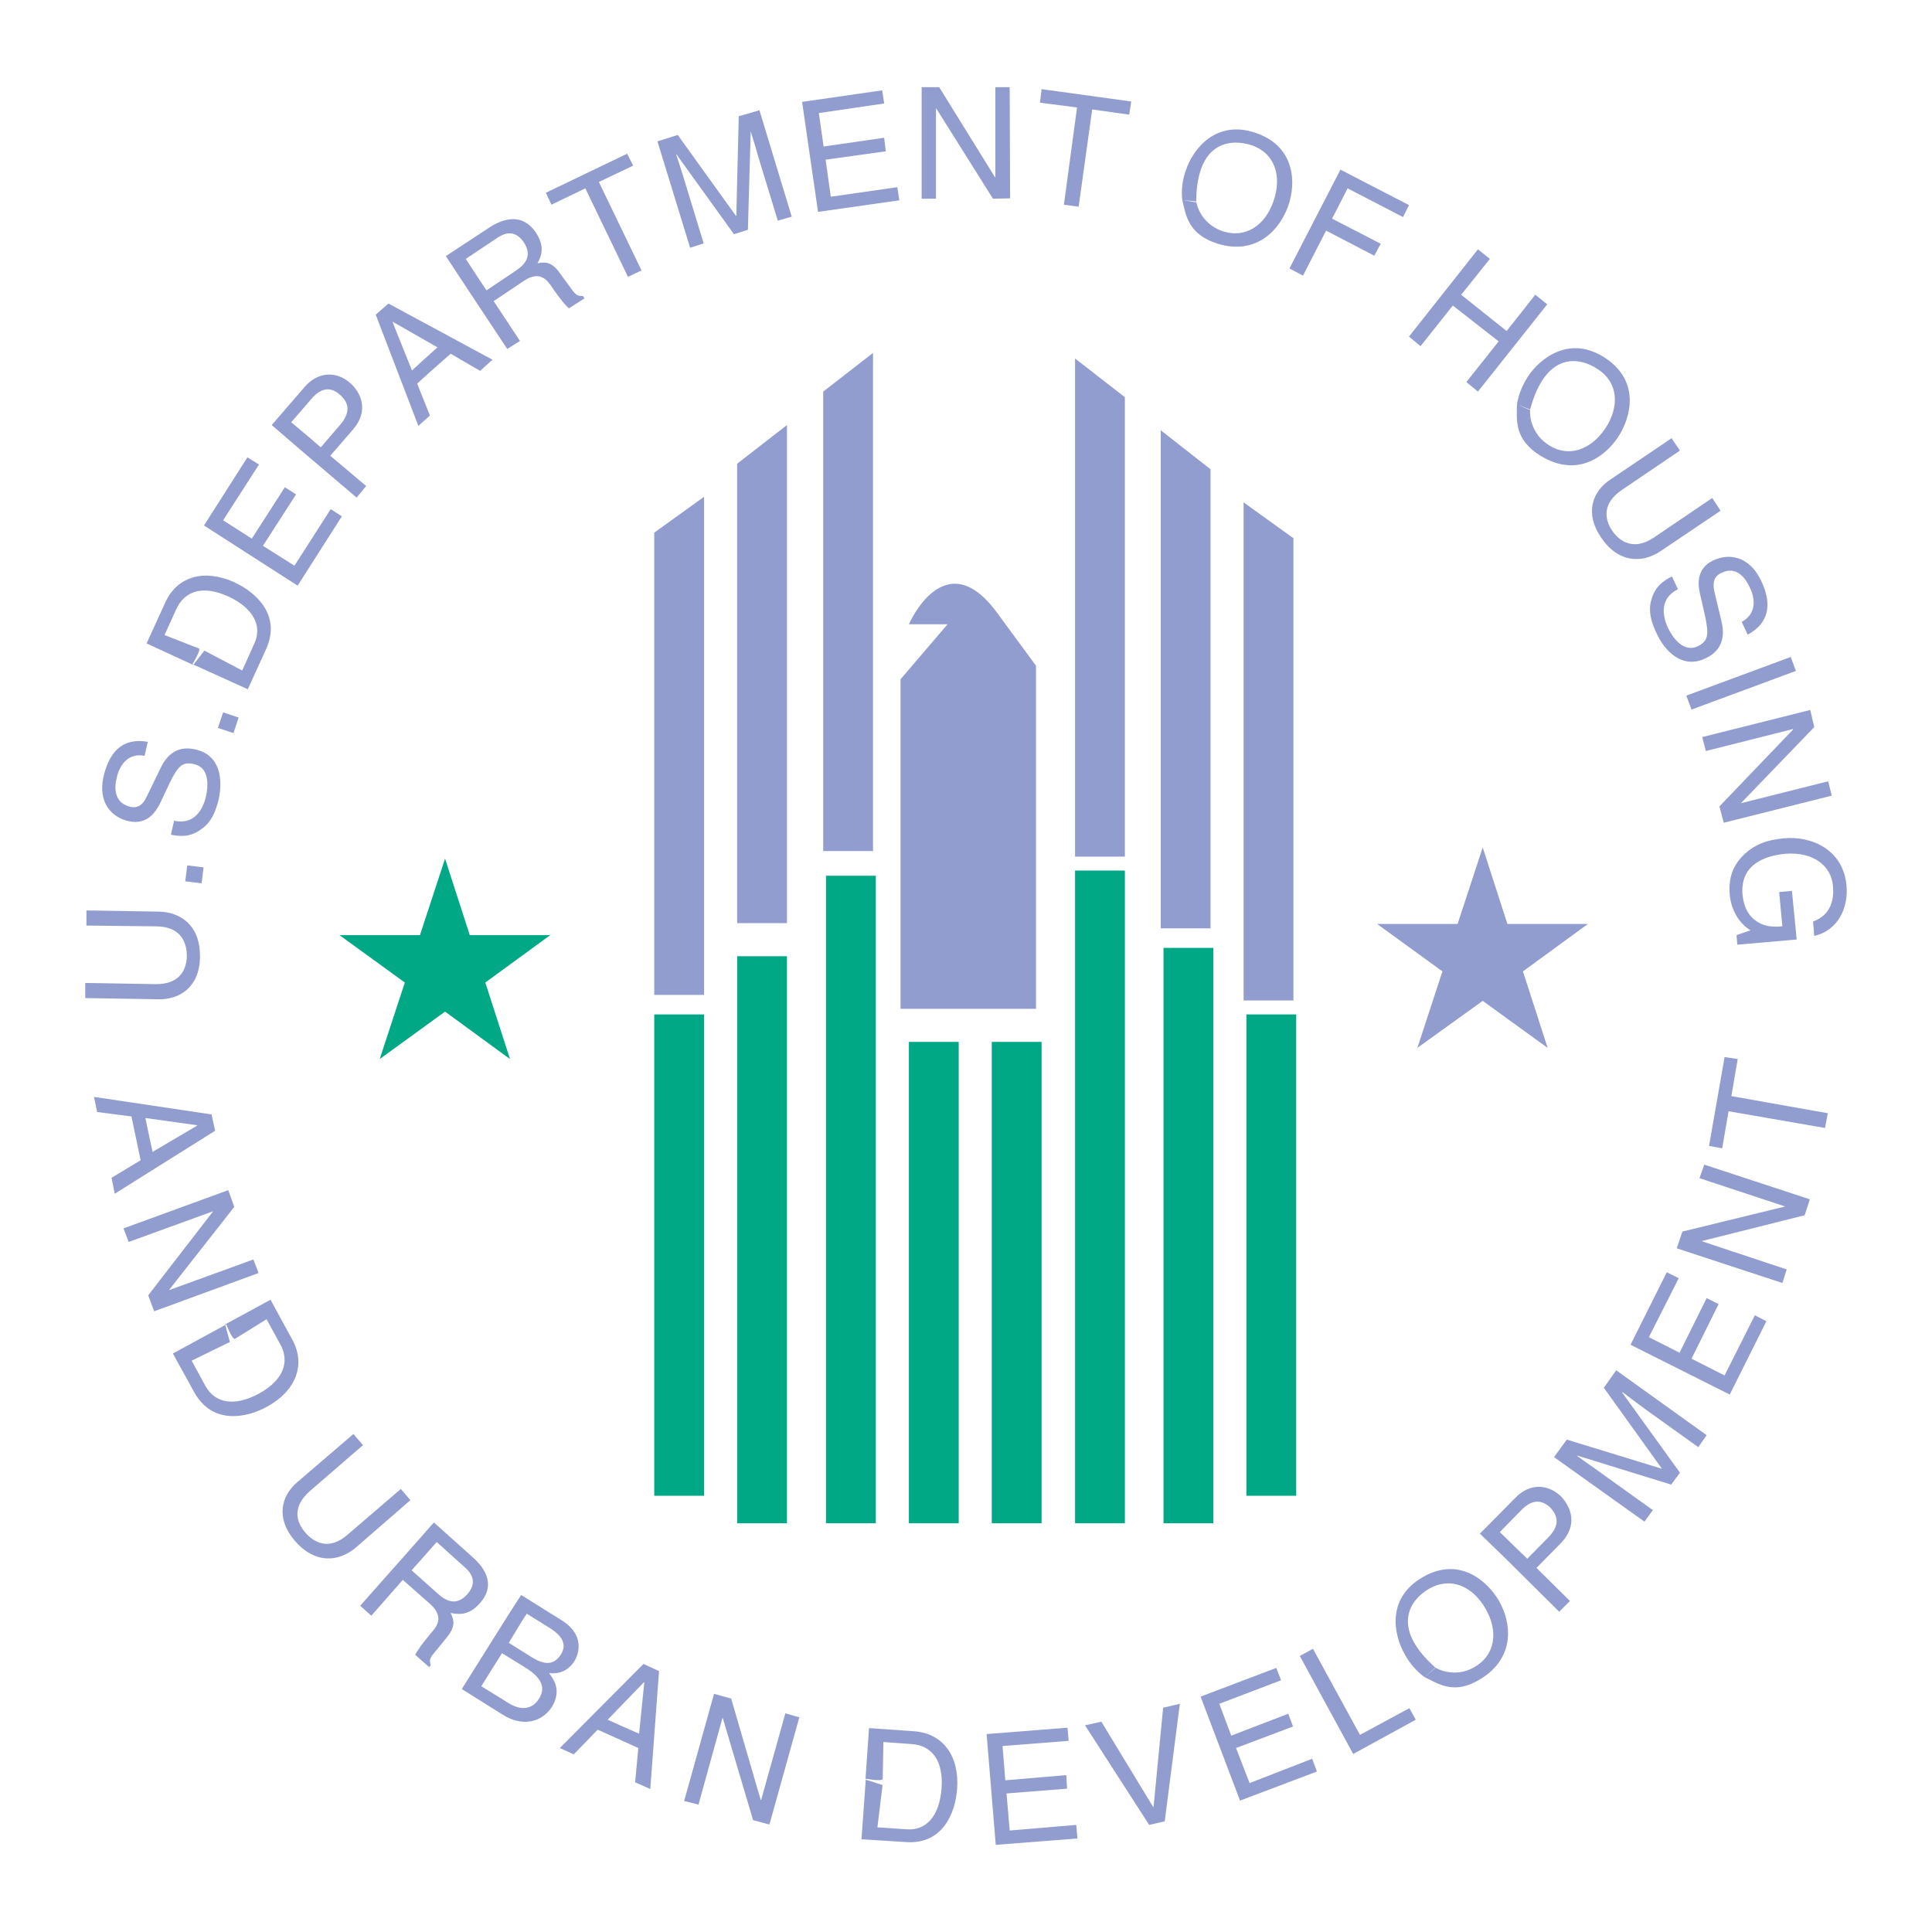 <?xml version="1.0" encoding="utf-8"?>
<!-- Generator: Adobe Illustrator 13.0.0, SVG Export Plug-In . SVG Version: 6.00 Build 14948)  -->
<!DOCTYPE svg PUBLIC "-//W3C//DTD SVG 1.0//EN" "http://www.w3.org/TR/2001/REC-SVG-20010904/DTD/svg10.dtd">
<svg version="1.0" id="Layer_1" xmlns="http://www.w3.org/2000/svg" xmlns:xlink="http://www.w3.org/1999/xlink" x="0px" y="0px"
	 width="192.756px" height="192.756px" viewBox="0 0 192.756 192.756" enable-background="new 0 0 192.756 192.756"
	 xml:space="preserve">
<g>
	<polygon fill-rule="evenodd" clip-rule="evenodd" fill="#FFFFFF" points="0,0 192.756,0 192.756,192.756 0,192.756 0,0 	"/>
	<polygon fill-rule="evenodd" clip-rule="evenodd" fill="#00A886" points="70.245,101.208 70.245,149.233 65.276,149.233 
		65.276,101.208 70.245,101.208 	"/>
	<polygon fill-rule="evenodd" clip-rule="evenodd" fill="#00A886" points="78.515,95.404 78.515,151.977 73.545,151.977 
		73.545,95.404 78.515,95.404 	"/>
	<polygon fill-rule="evenodd" clip-rule="evenodd" fill="#00A886" points="87.38,87.373 87.38,151.977 82.411,151.977 
		82.411,87.373 87.38,87.373 	"/>
	<polygon fill-rule="evenodd" clip-rule="evenodd" fill="#00A886" points="95.65,103.951 95.65,151.977 90.68,151.977 
		90.68,103.951 95.65,103.951 	"/>
	<polygon fill-rule="evenodd" clip-rule="evenodd" fill="#00A886" points="103.919,103.951 103.919,151.977 98.949,151.977 
		98.949,103.951 103.919,103.951 	"/>
	<polygon fill-rule="evenodd" clip-rule="evenodd" fill="#00A886" points="112.229,86.856 112.229,151.977 107.259,151.977 
		107.259,86.856 112.229,86.856 	"/>
	<polygon fill-rule="evenodd" clip-rule="evenodd" fill="#00A886" points="121.054,94.569 121.054,151.977 116.084,151.977 
		116.084,94.569 121.054,94.569 	"/>
	<polygon fill-rule="evenodd" clip-rule="evenodd" fill="#00A886" points="129.323,101.208 129.323,149.233 124.354,149.233 
		124.354,101.208 129.323,101.208 	"/>
	<polygon fill-rule="evenodd" clip-rule="evenodd" fill="#929DCF" points="70.245,49.564 70.245,99.26 65.276,99.26 65.276,53.143 
		70.245,49.564 	"/>
	<polygon fill-rule="evenodd" clip-rule="evenodd" fill="#929DCF" points="78.515,42.409 78.515,92.104 73.545,92.104 
		73.545,46.265 78.515,42.409 	"/>
	<polygon fill-rule="evenodd" clip-rule="evenodd" fill="#929DCF" points="87.102,35.213 87.102,84.908 82.133,84.908 
		82.133,39.069 87.102,35.213 	"/>
	<polygon fill-rule="evenodd" clip-rule="evenodd" fill="#929DCF" points="124.075,50.121 124.075,99.816 129.045,99.816 
		129.045,53.699 124.075,50.121 	"/>
	<polygon fill-rule="evenodd" clip-rule="evenodd" fill="#929DCF" points="115.806,42.925 115.806,92.621 120.775,92.621 
		120.775,46.821 115.806,42.925 	"/>
	<polygon fill-rule="evenodd" clip-rule="evenodd" fill="#929DCF" points="107.259,35.769 107.259,85.464 112.229,85.464 
		112.229,39.626 107.259,35.769 	"/>
	<path fill-rule="evenodd" clip-rule="evenodd" fill="#929DCF" d="M89.845,100.651h13.517v-34.23l-3.856-5.248
		c-5.248-7.196-8.826,1.113-8.826,1.113h3.856l-4.691,5.487V100.651L89.845,100.651z"/>
	<polygon fill-rule="evenodd" clip-rule="evenodd" fill="#00A886" points="37.884,105.661 40.389,98.027 33.868,93.297 
		41.899,93.297 44.404,85.664 46.869,93.297 54.899,93.297 48.419,98.027 50.884,105.661 44.404,100.93 37.884,105.661 	"/>
	<polygon fill-rule="evenodd" clip-rule="evenodd" fill="#929DCF" points="141.409,104.548 143.914,96.915 137.394,92.184 
		145.425,92.184 147.93,84.55 150.395,92.184 158.425,92.184 151.944,96.915 154.409,104.548 147.93,99.856 141.409,104.548 	"/>
	<path fill-rule="evenodd" clip-rule="evenodd" fill="#929DCF" d="M8.623,90.832l7.196,0.12c2.306,0.04,4.175,1.471,4.135,4.532
		c-0.04,2.981-1.988,4.214-4.055,4.214l-7.395-0.119v-1.511l6.997,0.119c2.425,0.04,3.101-1.431,3.141-2.783
		c0-1.392-0.596-2.942-3.021-2.982l-6.997-0.079V90.832L8.623,90.832z"/>
	<polygon fill-rule="evenodd" clip-rule="evenodd" fill="#929DCF" points="20.312,86.538 20.113,88.128 18.483,87.93 18.682,86.339 
		20.312,86.538 	"/>
	<path fill-rule="evenodd" clip-rule="evenodd" fill="#929DCF" d="M14.427,75.406c-1.669-0.318-2.504,0.954-2.783,2.187
		c-0.238,0.915-0.318,2.505,1.352,2.902c0.915,0.199,1.352-0.397,1.63-0.994l1.431-2.942c0.636-1.312,1.709-2.187,3.419-1.789
		c2.584,0.556,2.743,3.101,2.346,4.969c-0.477,1.988-1.232,2.664-1.789,3.021c-1.034,0.755-1.988,0.716-2.982,0.517l0.318-1.392
		c1.948,0.438,2.862-1.034,3.18-2.425c0.239-1.034,0.358-2.902-1.192-3.22c-1.113-0.278-1.59,0.159-2.425,1.869l-0.994,2.107
		c-0.358,0.676-1.193,2.147-3.101,1.709c-1.67-0.358-3.101-1.829-2.504-4.453c0.875-3.777,3.22-3.658,4.413-3.459L14.427,75.406
		L14.427,75.406z"/>
	<polygon fill-rule="evenodd" clip-rule="evenodd" fill="#929DCF" points="23.81,71.59 23.293,73.14 21.743,72.624 22.26,71.073 
		23.81,71.59 	"/>
	<path fill-rule="evenodd" clip-rule="evenodd" fill="#929DCF" d="M20.391,64.911l-3.976-1.55l1.153-2.544
		c0.835-1.869,2.664-2.465,5.208-1.312c2.544,1.192,3.419,2.981,2.584,4.731l-1.193,2.664L20.391,64.911l-0.597-0.239
		c0.398,0-0.596,1.59-0.596,1.59l5.526,2.505l1.829-4.016c1.511-3.339-0.954-5.645-3.22-6.679c-2.942-1.312-5.646-0.596-6.838,2.028
		l-1.869,4.095l4.651,2.147L20.391,64.911L20.391,64.911z"/>
	<polygon fill-rule="evenodd" clip-rule="evenodd" fill="#929DCF" points="34.107,51.513 29.694,58.431 20.351,52.427 
		24.685,45.629 25.838,46.344 22.26,51.91 25.122,53.739 28.422,48.61 29.535,49.326 26.235,54.455 29.376,56.442 32.994,50.797 
		34.107,51.513 	"/>
	<path fill-rule="evenodd" clip-rule="evenodd" fill="#929DCF" d="M29.972,44.874l-2.862-2.465l3.26-3.777
		c1.312-1.55,3.141-1.63,4.493-0.477c1.193,0.994,1.948,2.823,0.397,4.651l-2.306,2.664l3.578,3.021l-0.954,1.153L29.972,44.874
		l1.074-1.074L32,44.635l1.948-2.266c0.875-1.034,1.074-2.067-0.08-3.021c-1.033-0.915-2.027-0.478-2.822,0.477l-1.988,2.306
		l1.988,1.669L29.972,44.874L29.972,44.874z"/>
	<polygon fill-rule="evenodd" clip-rule="evenodd" fill="#929DCF" points="42.098,36.048 43.648,34.656 39.196,32.112 
		39.156,32.112 41.104,36.962 42.098,36.048 42.933,37.082 41.621,38.274 42.893,41.455 41.74,42.488 37.486,31.396 38.758,30.283 
		49.135,35.889 47.902,37.002 44.96,35.292 42.933,37.082 42.098,36.048 	"/>
	<path fill-rule="evenodd" clip-rule="evenodd" fill="#929DCF" d="M46.471,28.573l-1.988-3.021l4.294-2.823
		c1.51-0.994,3.379-1.471,4.691,0.477c0.915,1.391,0.557,2.346,0.159,3.061c0.676-0.12,1.391-0.238,2.266,1.034l1.192,1.63
		c0.358,0.477,0.557,0.636,1.074,0.597l0.159,0.238l-1.55,0.994c-0.557-0.438-1.511-1.829-1.75-2.187
		c-0.517-0.755-1.232-1.55-2.743-0.557l-3.021,2.028l2.624,3.976l-1.272,0.795L46.471,28.573l1.193-0.914l0.875,1.312l2.902-1.948
		c0.915-0.596,1.709-1.471,0.835-2.823c-0.954-1.431-2.067-0.875-2.703-0.438l-3.101,2.067l1.193,1.829L46.471,28.573L46.471,28.573
		z"/>
	<polygon fill-rule="evenodd" clip-rule="evenodd" fill="#929DCF" points="54.462,19.231 62.572,15.334 63.169,16.527 59.75,18.157 
		64.004,26.983 62.652,27.619 58.398,18.793 55.019,20.423 54.462,19.231 	"/>
	<path fill-rule="evenodd" clip-rule="evenodd" fill="#929DCF" d="M77.601,22.014l-1.909-6.242c-0.08-0.318-0.477-1.67-0.795-2.664
		l0,0l-0.278,9.819l-1.392,0.438l-5.725-7.951h-0.04c0.318,0.954,0.755,2.306,0.835,2.624l1.908,6.242l-1.352,0.437l-3.26-10.615
		l2.028-0.636l5.805,8.071l0.04-0.04l0.238-9.899l2.067-0.596l3.22,10.615L77.601,22.014L77.601,22.014z"/>
	<polygon fill-rule="evenodd" clip-rule="evenodd" fill="#929DCF" points="89.726,19.986 81.616,21.139 80.025,10.166 88.017,9.013 
		88.215,10.325 81.695,11.279 82.172,14.619 88.215,13.744 88.375,15.096 82.371,15.931 82.888,19.628 89.527,18.674 89.726,19.986 
			"/>
	<polygon fill-rule="evenodd" clip-rule="evenodd" fill="#929DCF" points="99.308,8.695 100.738,8.695 100.778,19.787 
		99.069,19.827 93.423,10.842 93.384,10.842 93.384,19.827 91.953,19.827 91.953,8.695 93.702,8.695 99.268,17.68 99.308,17.68 
		99.308,8.695 	"/>
	<polygon fill-rule="evenodd" clip-rule="evenodd" fill="#929DCF" points="103.919,8.894 112.864,10.126 112.665,11.438 
		108.968,10.921 107.616,20.622 106.146,20.423 107.457,10.723 103.76,10.246 103.919,8.894 	"/>
	<path fill-rule="evenodd" clip-rule="evenodd" fill="#929DCF" d="M119.345,20.105c0.238,1.272,1.192,2.465,2.584,2.942
		c2.267,0.795,4.294-0.517,5.129-2.982c0.874-2.504,0.119-4.771-2.147-5.565C122.604,13.744,119.384,14.261,119.345,20.105
		l-1.392-0.159c-0.119-1.034,0.04-2.067,0.357-2.942c0.756-2.266,3.102-5.089,6.997-3.737c3.936,1.352,4.016,5.009,3.221,7.275
		s-3.062,4.97-7.037,3.777c-3.021-0.954-3.181-2.942-3.538-4.373l1.352,0.239L119.345,20.105L119.345,20.105z"/>
	<polygon fill-rule="evenodd" clip-rule="evenodd" fill="#929DCF" points="129.999,27.5 128.647,26.784 133.736,16.925 
		140.574,20.463 139.978,21.656 134.452,18.793 132.901,21.815 137.752,24.319 137.115,25.512 132.305,23.008 129.999,27.5 	"/>
	<polygon fill-rule="evenodd" clip-rule="evenodd" fill="#929DCF" points="153.177,29.408 154.37,30.362 147.452,39.069 
		146.299,38.115 149.52,34.06 144.947,30.482 141.728,34.537 140.574,33.583 147.452,24.876 148.645,25.83 145.782,29.408 
		150.314,33.026 153.177,29.408 	"/>
	<path fill-rule="evenodd" clip-rule="evenodd" fill="#929DCF" d="M171.664,50.956l-5.964,4.016
		c-1.868,1.272-4.254,1.192-5.964-1.352c-1.669-2.464-0.834-4.611,0.915-5.764l6.122-4.135l0.835,1.233l-5.805,3.936
		c-1.987,1.352-1.709,2.942-0.954,4.055c0.756,1.113,2.187,2.028,4.175,0.676l5.805-3.936L171.664,50.956L171.664,50.956z"/>
	<path fill-rule="evenodd" clip-rule="evenodd" fill="#929DCF" d="M173.771,62.048c1.511-0.834,1.353-2.345,0.795-3.458
		c-0.396-0.875-1.312-2.187-2.822-1.431c-0.874,0.397-0.835,1.153-0.716,1.789l0.756,3.181c0.317,1.431,0,2.783-1.591,3.538
		c-2.345,1.153-4.095-0.715-4.89-2.425c-0.914-1.869-0.716-2.862-0.517-3.499c0.357-1.192,1.113-1.789,2.027-2.226l0.597,1.272
		c-1.789,0.875-1.591,2.584-0.994,3.856c0.478,0.994,1.551,2.505,2.981,1.829c1.034-0.517,1.113-1.153,0.716-3.021l-0.517-2.267
		c-0.159-0.715-0.438-2.425,1.312-3.26c1.551-0.755,3.578-0.477,4.771,1.948c1.67,3.458-0.238,4.85-1.312,5.446L173.771,62.048
		L173.771,62.048z"/>
	<polygon fill-rule="evenodd" clip-rule="evenodd" fill="#929DCF" points="168.762,70.795 168.245,69.403 178.661,65.547 
		179.178,66.938 168.762,70.795 	"/>
	<polygon fill-rule="evenodd" clip-rule="evenodd" fill="#929DCF" points="182.398,77.951 182.756,79.382 171.981,82.085 
		171.545,80.456 178.899,72.782 178.859,72.743 170.192,74.929 169.835,73.538 180.608,70.834 181.007,72.544 173.691,80.137 
		173.691,80.137 182.398,77.951 	"/>
	<path fill-rule="evenodd" clip-rule="evenodd" fill="#929DCF" d="M178.78,88.884l0.477,4.85l-5.924,0.517l-0.079-0.954l1.392-0.478
		c-1.113-0.675-1.908-1.988-2.067-3.498c-0.159-1.909,0.438-2.863,0.914-3.499c1.472-1.829,3.34-2.067,4.532-2.187
		c2.704-0.238,5.884,1.113,6.202,4.731c0.199,2.067-0.755,4.452-3.22,5.009l-0.119-1.432c1.868-0.676,2.106-2.345,1.987-3.538
		c-0.159-1.988-1.908-3.459-4.811-3.22c-2.227,0.238-4.452,1.192-4.214,4.095c0.079,0.557,0.198,1.471,0.914,2.227
		c0.875,0.875,1.868,1.033,3.062,0.914l-0.318-3.419L178.78,88.884L178.78,88.884z"/>
	<polygon fill-rule="evenodd" clip-rule="evenodd" fill="#929DCF" points="25.281,125.658 25.798,127.01 15.382,130.826 
		14.786,129.236 21.266,120.848 21.266,120.848 12.837,123.909 12.32,122.558 22.776,118.74 23.373,120.41 16.853,128.72 
		16.853,128.72 25.281,125.658 	"/>
	<path fill-rule="evenodd" clip-rule="evenodd" fill="#929DCF" d="M40.945,149.671l-5.446,4.731c-1.75,1.471-4.095,1.63-6.083-0.676
		c-1.948-2.267-1.352-4.493,0.239-5.845l5.605-4.811l0.954,1.113l-5.287,4.572c-1.829,1.59-1.352,3.141-0.478,4.135
		c0.875,1.033,2.386,1.828,4.214,0.238l5.327-4.572L40.945,149.671L40.945,149.671z"/>
	<path fill-rule="evenodd" clip-rule="evenodd" fill="#929DCF" d="M47.942,165.534l-1.868,2.981l4.055,2.544
		c2.067,1.312,3.976,0.716,4.93-0.755c0.994-1.63,0.199-2.743-0.278-3.379c1.352,0.158,2.107-0.557,2.504-1.153
		c0.795-1.312,0.597-2.942-1.153-4.055l-4.135-2.585l-1.232,1.908l1.272,0.756l0.517-0.795l2.306,1.431
		c1.431,0.915,1.63,1.749,1.113,2.624c-0.755,1.153-1.709,1.034-2.941,0.278l-2.267-1.431l1.272-2.107l-1.272-0.756L47.942,165.534
		l1.193,0.914l0.954-1.511l2.505,1.551c1.034,0.676,2.027,1.669,1.192,2.981c-0.636,1.033-1.749,1.272-3.061,0.438l-2.704-1.67
		l1.113-1.789L47.942,165.534L47.942,165.534z"/>
	<polygon fill-rule="evenodd" clip-rule="evenodd" fill="#929DCF" points="78.356,170.94 79.747,171.339 76.766,182.032 
		75.135,181.596 72.114,171.418 72.074,171.418 69.689,180.045 68.258,179.687 71.239,168.993 72.949,169.47 75.891,179.568 
		75.931,179.607 78.356,170.94 	"/>
	<polygon fill-rule="evenodd" clip-rule="evenodd" fill="#929DCF" points="107.497,183.424 99.347,184.061 98.433,173.008 
		106.503,172.372 106.622,173.684 100.023,174.201 100.301,177.62 106.384,177.103 106.463,178.455 100.421,178.932 
		100.738,182.629 107.378,182.072 107.497,183.424 	"/>
	<polygon fill-rule="evenodd" clip-rule="evenodd" fill="#929DCF" points="116.045,170.384 117.715,169.986 116.204,181.715 
		114.653,182.072 108.253,172.134 109.883,171.775 115.051,180.283 115.091,180.283 116.045,170.384 	"/>
	<polygon fill-rule="evenodd" clip-rule="evenodd" fill="#929DCF" points="131.391,176.745 123.718,179.647 119.782,169.271 
		127.335,166.408 127.812,167.641 121.65,169.986 122.843,173.167 128.528,170.98 129.005,172.253 123.32,174.399 124.672,177.898 
		130.913,175.473 131.391,176.745 	"/>
	<polygon fill-rule="evenodd" clip-rule="evenodd" fill="#929DCF" points="135.685,173.088 140.614,170.424 141.25,171.577 
		135.009,174.996 129.681,165.216 130.993,164.5 135.685,173.088 	"/>
	<path fill-rule="evenodd" clip-rule="evenodd" fill="#929DCF" d="M169.438,144.384l-5.327-3.816
		c-0.278-0.199-1.392-1.034-2.227-1.67l-0.04,0.039l5.765,7.991l-0.874,1.193l-9.383-2.902v0.039
		c0.795,0.597,1.988,1.392,2.227,1.591l5.327,3.816l-0.835,1.153l-9.024-6.441l1.272-1.749l9.461,2.902v-0.04l-5.764-8.03
		l1.232-1.749l9.024,6.48L169.438,144.384L169.438,144.384z"/>
	<polygon fill-rule="evenodd" clip-rule="evenodd" fill="#929DCF" points="176.235,131.82 172.578,139.136 162.679,134.166 
		166.297,126.931 167.489,127.526 164.508,133.411 167.569,134.961 170.272,129.515 171.465,130.111 168.762,135.558 
		172.062,137.228 175.083,131.225 176.235,131.82 	"/>
	<polygon fill-rule="evenodd" clip-rule="evenodd" fill="#929DCF" points="169.557,117.548 170.033,116.196 180.569,119.655 
		180.053,121.245 169.756,123.829 169.756,123.829 178.263,126.652 177.826,128.004 167.291,124.545 167.848,122.875 
		178.104,120.371 178.104,120.371 169.557,117.548 	"/>
	<polygon fill-rule="evenodd" clip-rule="evenodd" fill="#929DCF" points="170.511,114.328 172.062,105.462 173.373,105.661 
		172.737,109.358 182.358,111.067 182.08,112.539 172.459,110.869 171.823,114.566 170.511,114.328 	"/>
	<path fill-rule="evenodd" clip-rule="evenodd" fill="#929DCF" d="M152.66,40.858c-0.079,1.312,0.557,2.704,1.789,3.499
		c1.987,1.352,4.254,0.556,5.725-1.63c1.432-2.187,1.272-4.572-0.755-5.884C157.431,35.491,154.171,35.213,152.66,40.858
		l-1.312-0.517c0.158-1.034,0.596-1.988,1.073-2.743c1.312-1.988,4.294-4.174,7.752-1.869c3.459,2.306,2.584,5.844,1.272,7.872
		c-1.392,2.067-4.174,4.055-7.752,1.868c-2.704-1.67-2.346-3.658-2.346-5.128l1.271,0.557L152.66,40.858L152.66,40.858z"/>
	<path fill-rule="evenodd" clip-rule="evenodd" fill="#929DCF" d="M143.198,166.369c1.113,0.636,2.624,0.715,3.896-0.04
		c2.106-1.193,2.425-3.578,1.112-5.844c-1.312-2.267-3.498-3.181-5.605-1.988C140.534,159.689,138.825,162.473,143.198,166.369
		l-1.073,0.954c-0.835-0.597-1.511-1.432-1.948-2.227c-1.192-2.067-1.829-5.686,1.789-7.753c3.578-2.067,6.4,0.318,7.594,2.386
		c1.192,2.067,1.709,5.565-1.789,7.752c-2.703,1.71-4.294,0.478-5.646-0.158l1.073-0.915V166.369L143.198,166.369z"/>
	<path fill-rule="evenodd" clip-rule="evenodd" fill="#929DCF" d="M150.354,155.635l-2.703-2.624l3.538-3.578
		c1.431-1.471,3.22-1.392,4.532-0.159c1.073,1.113,1.709,2.942,0,4.691l-2.425,2.465l3.339,3.3l-1.073,1.073L150.354,155.635
		l1.113-0.994l0.914,0.874l2.067-2.106c0.954-0.954,1.232-1.948,0.199-3.021c-1.034-0.954-2.028-0.597-2.863,0.278l-2.146,2.187
		l1.829,1.789L150.354,155.635L150.354,155.635z"/>
	<path fill-rule="evenodd" clip-rule="evenodd" fill="#929DCF" d="M88.056,178.097l0.08-4.294l2.783,0.199
		c2.027,0.119,3.22,1.63,3.021,4.413s-1.55,4.254-3.499,4.095l-2.902-0.198L88.056,178.097v-0.676c0.159,0.397-1.67,0.04-1.67,0.04
		l-0.437,6.043l4.413,0.278c3.657,0.278,4.969-2.862,5.128-5.327c0.239-3.221-1.392-5.526-4.293-5.726l-4.493-0.318l-0.358,5.129
		L88.056,178.097L88.056,178.097z"/>
	<path fill-rule="evenodd" clip-rule="evenodd" fill="#929DCF" d="M40.905,154.601l2.385-2.703l3.817,3.419
		c1.392,1.192,2.346,2.902,0.755,4.651c-1.074,1.232-2.107,1.113-2.902,0.954c0.278,0.637,0.596,1.232-0.397,2.465l-1.272,1.551
		c-0.397,0.478-0.477,0.716-0.318,1.192l-0.159,0.199l-1.392-1.232c0.318-0.637,1.392-1.948,1.67-2.267
		c0.596-0.676,1.153-1.59-0.159-2.782l-2.744-2.426l-3.141,3.578l-1.113-0.994L40.905,154.601l1.192,0.914l-1.033,1.153l2.584,2.306
		c0.835,0.756,1.869,1.312,2.982,0.08c1.113-1.272,0.278-2.227-0.279-2.703l-2.783-2.505l-1.471,1.669L40.905,154.601
		L40.905,154.601z"/>
	<polygon fill-rule="evenodd" clip-rule="evenodd" fill="#929DCF" points="61.857,172.134 63.765,172.969 64.282,167.84 
		64.242,167.84 60.625,171.577 61.857,172.134 61.221,173.286 59.63,172.57 57.245,175.035 55.854,174.399 64.202,166.011 
		65.753,166.727 64.878,178.494 63.368,177.818 63.686,174.399 61.221,173.286 61.857,172.134 	"/>
	<polygon fill-rule="evenodd" clip-rule="evenodd" fill="#929DCF" points="14.786,112.896 15.223,114.924 19.676,112.3 
		19.636,112.261 14.507,111.545 14.786,112.896 13.473,113.095 13.116,111.386 9.697,110.948 9.379,109.438 21.107,111.187 
		21.464,112.816 11.446,119.099 11.128,117.508 14.03,115.759 13.473,113.095 14.786,112.896 	"/>
	<path fill-rule="evenodd" clip-rule="evenodd" fill="#929DCF" d="M22.936,133.888l3.657-2.266l1.352,2.465
		c0.994,1.749,0.358,3.578-2.067,4.93c-2.465,1.352-4.413,0.993-5.367-0.716l-1.392-2.544L22.936,133.888l0.557-0.357
		c-0.239,0.357-0.915-1.392-0.915-1.392l-5.328,2.902l2.147,3.896c1.789,3.181,5.128,2.585,7.275,1.392
		c2.823-1.55,3.896-4.174,2.465-6.719l-2.146-3.936l-4.532,2.465L22.936,133.888L22.936,133.888z"/>
</g>
</svg>
